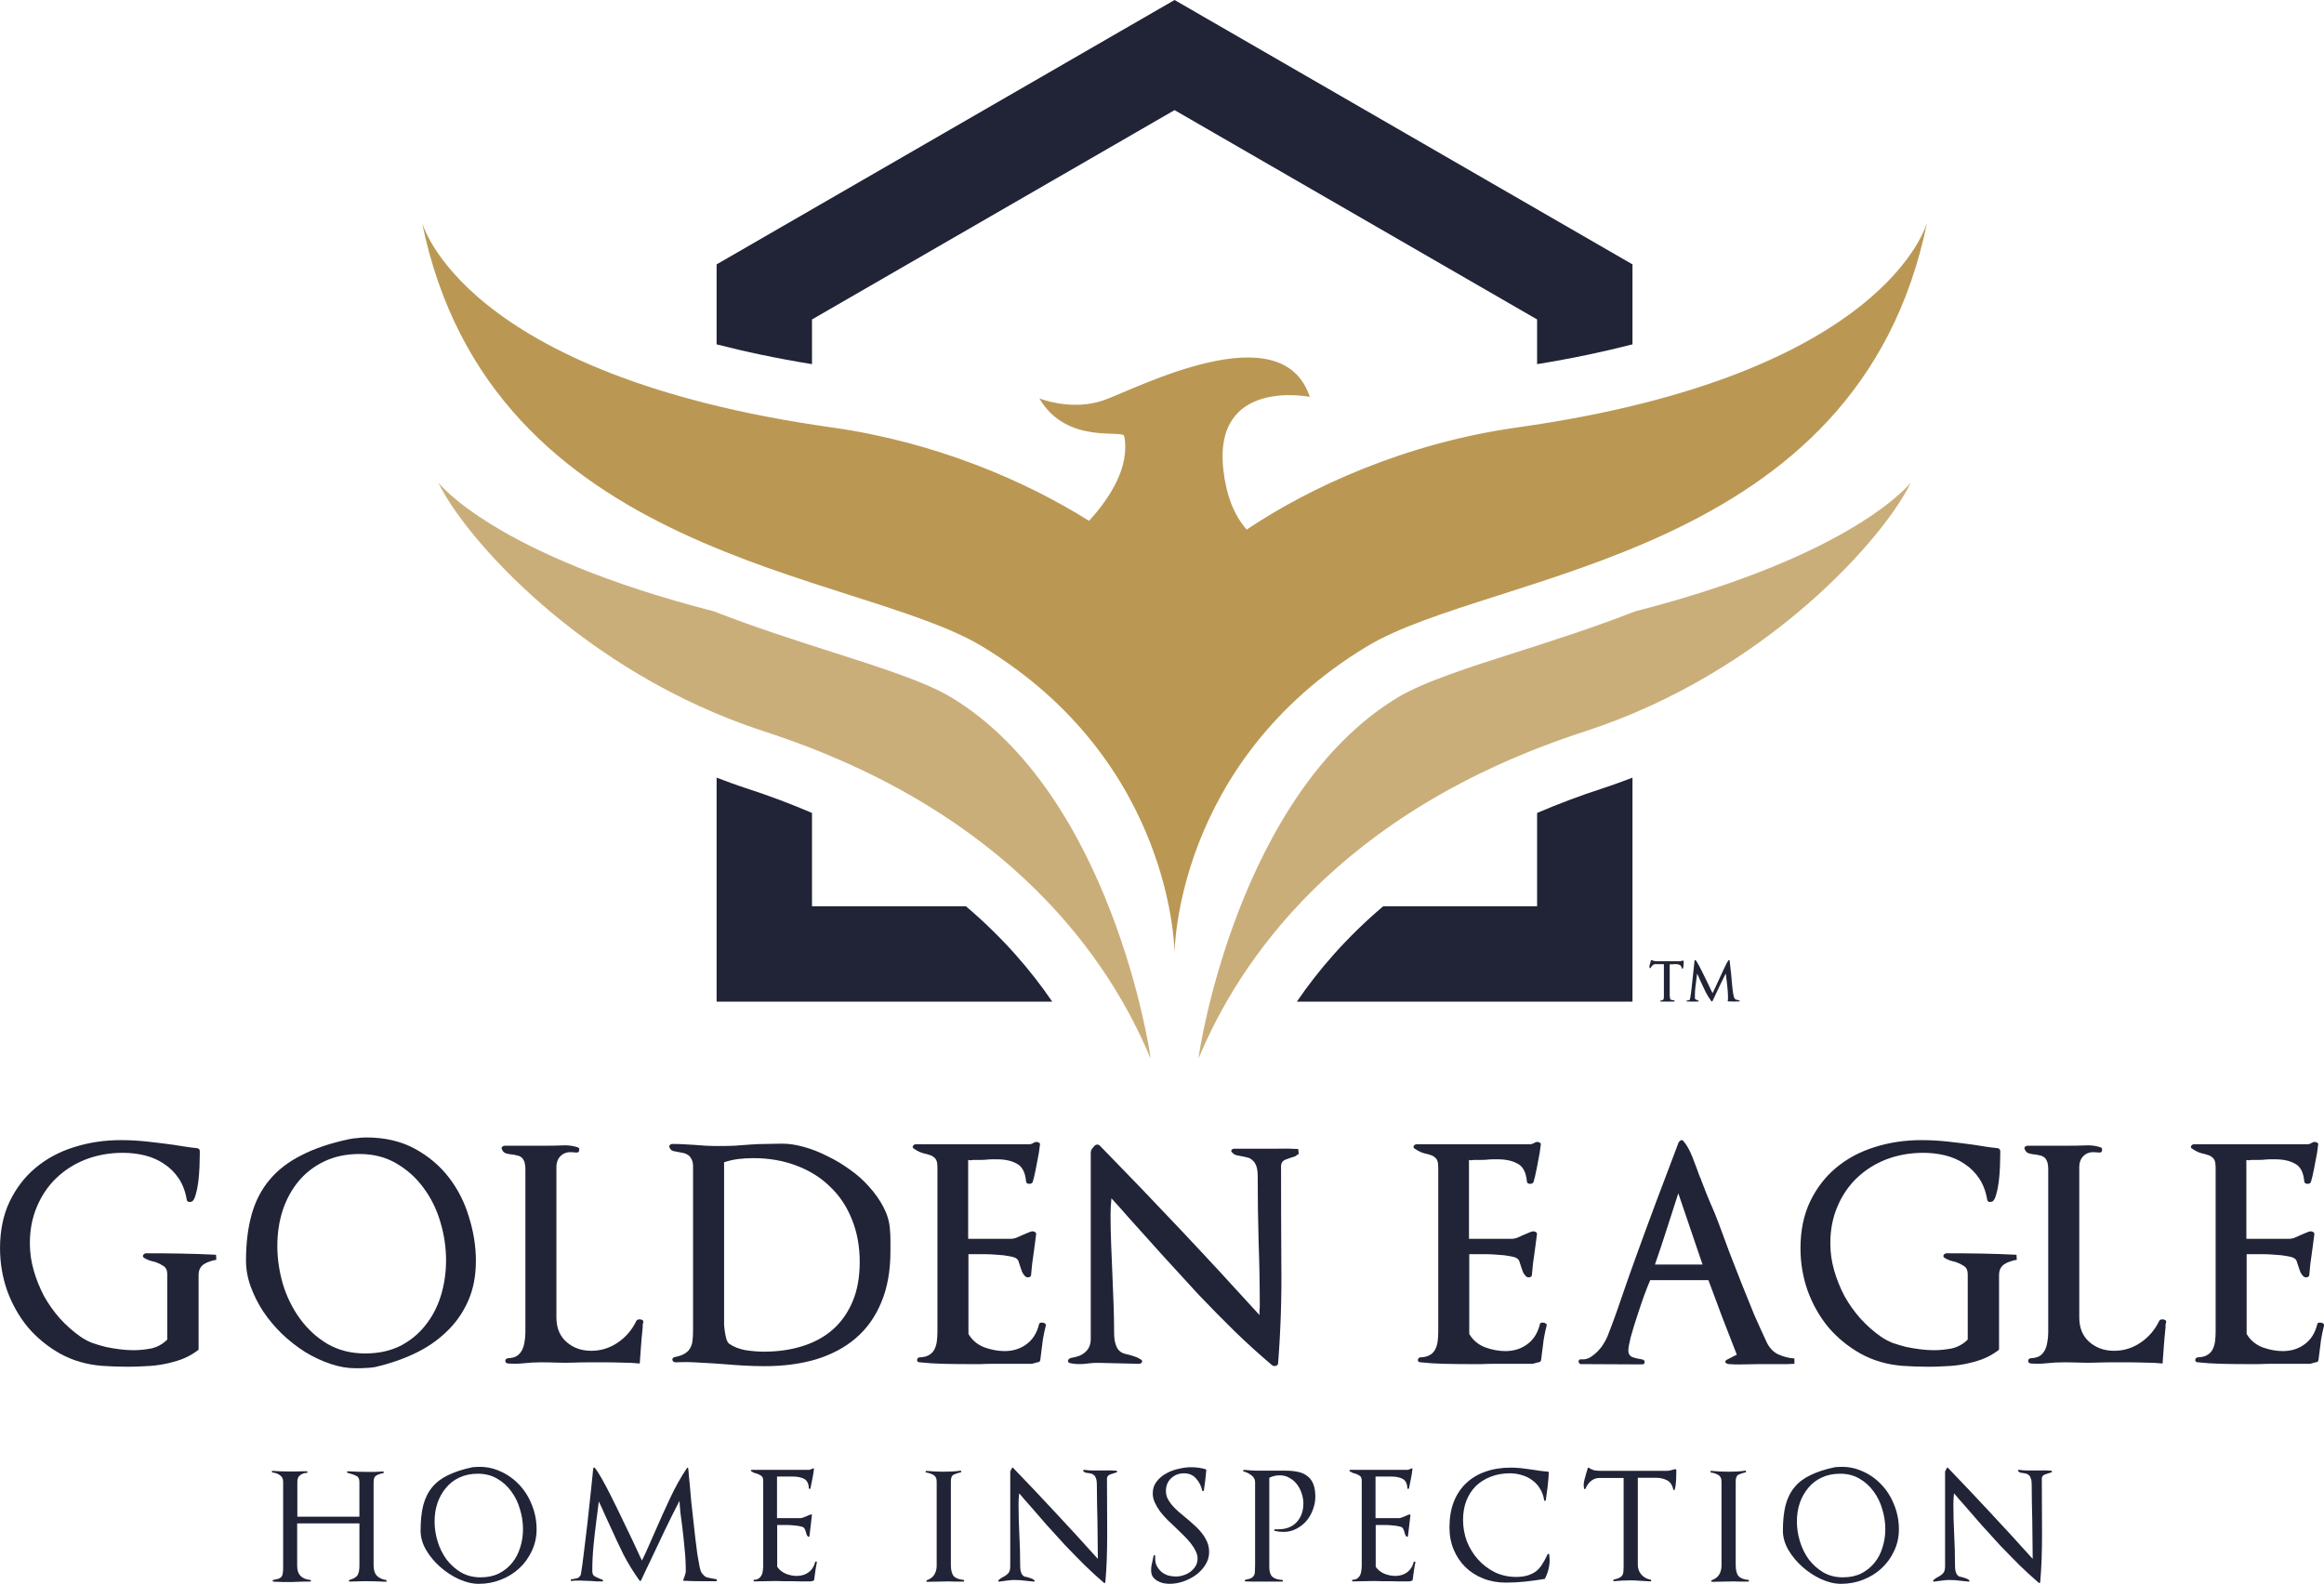 <?xml version="1.0" encoding="UTF-8" standalone="no"?>
<svg
   viewBox="0 0 1920 1308.554"
   height="1308.554"
   width="1920"
   xml:space="preserve"
   id="svg2"
   version="1.1"
   sodipodi:docname="golden-eagle-logo-2025-website.svg"
   inkscape:version="1.4.2 (f4327f4, 2025-05-13)"
   xmlns:inkscape="http://www.inkscape.org/namespaces/inkscape"
   xmlns:sodipodi="http://sodipodi.sourceforge.net/DTD/sodipodi-0.dtd"
   xmlns="http://www.w3.org/2000/svg"
   xmlns:svg="http://www.w3.org/2000/svg"
   xmlns:rdf="http://www.w3.org/1999/02/22-rdf-syntax-ns#"
   xmlns:cc="http://creativecommons.org/ns#"
   xmlns:dc="http://purl.org/dc/elements/1.1/"><sodipodi:namedview
     id="namedview1"
     pagecolor="#ffffff"
     bordercolor="#000000"
     borderopacity="0.25"
     inkscape:showpageshadow="2"
     inkscape:pageopacity="0.0"
     inkscape:pagecheckerboard="0"
     inkscape:deskcolor="#d1d1d1"
     inkscape:zoom="0.40840649"
     inkscape:cx="686.81573"
     inkscape:cy="606.01388"
     inkscape:window-width="1920"
     inkscape:window-height="991"
     inkscape:window-x="-9"
     inkscape:window-y="-9"
     inkscape:window-maximized="1"
     inkscape:current-layer="svg2" /><defs
     id="defs6"><clipPath
       id="clipPath22"
       clipPathUnits="userSpaceOnUse"><path
         id="path20"
         d="M 0,0 H 7010 V 7356 H 0 Z" /></clipPath><clipPath
       id="clipPath28"
       clipPathUnits="userSpaceOnUse"><path
         id="path26"
         d="M 7000,2696.19 H 0 v 4660 h 7000 z" /></clipPath></defs><g
     id="g1"><g
       id="g28"
       transform="matrix(3.301,0,0,3.301,-582.507,-447.518)"
       style="fill:#212337;fill-opacity:1"><path
         d="m 230.605,450.872 -0.074,-1.257 q -4.363,-0.222 -8.727,-0.296 -4.289,-0.074 -8.653,-0.074 -0.666,0 -0.887,0.518 -0.148,0.444 0.444,0.74 0.666,0.37 1.331,0.592 0.666,0.148 1.405,0.37 1.035,0.37 1.923,0.961 0.961,0.592 0.961,2.071 v 16.344 q -1.701,1.701 -3.994,2.219 -2.293,0.444 -4.511,0.444 -1.479,0 -3.328,-0.222 -1.775,-0.222 -3.55,-0.592 -1.775,-0.444 -3.476,-1.035 -1.627,-0.666 -2.884,-1.553 -2.736,-1.923 -5.103,-4.511 -2.293,-2.588 -3.994,-5.621 -1.627,-3.106 -2.588,-6.434 -0.961,-3.328 -0.961,-6.804 0,-5.029 1.775,-9.17 1.775,-4.215 4.881,-7.174 3.18,-3.032 7.395,-4.659 4.289,-1.627 9.244,-1.627 2.884,0 5.547,0.666 2.662,0.666 4.807,2.145 2.145,1.405 3.624,3.624 1.479,2.219 1.997,5.325 0.074,0.37 0.444,0.518 0.37,0.074 0.814,-0.074 0.592,-0.296 0.961,-1.701 0.444,-1.479 0.666,-3.254 0.222,-1.849 0.296,-3.698 0.074,-1.923 0.074,-3.106 v -0.961 q 0,-0.222 -0.222,-0.444 -0.222,-0.222 -0.592,-0.222 -1.479,-0.148 -2.884,-0.37 -1.331,-0.222 -2.81,-0.444 -3.18,-0.444 -6.582,-0.813 -3.328,-0.37 -6.656,-0.37 -6.212,0 -11.759,1.775 -5.473,1.701 -9.614,5.177 -4.067,3.402 -6.508,8.505 -2.367,5.029 -2.367,11.611 0,5.473 1.775,10.575 1.849,5.103 5.177,9.17 3.402,3.994 8.135,6.656 4.733,2.588 10.501,3.032 3.18,0.222 6.508,0.222 2.071,0 4.363,-0.148 2.293,-0.074 4.585,-0.518 2.293,-0.444 4.363,-1.183 2.145,-0.813 3.92,-2.145 0.37,-0.148 0.37,-0.518 v -18.415 q 0,-1.035 0.37,-1.701 0.37,-0.666 0.961,-1.035 0.666,-0.444 1.405,-0.666 0.813,-0.296 1.701,-0.444 z"
         id="text14"
         style="font-weight:600;font-size:73.954px;line-height:0;font-family:OptimusPrincepsSemiBold;-inkscape-font-specification:'OptimusPrincepsSemiBold, Semi-Bold';text-align:center;letter-spacing:2.77px;fill:#212337;fill-opacity:1;stroke-width:0.171"
         aria-label="G" /><path
         d="m 295.571,451.168 q 0,-5.399 -1.701,-10.871 -1.627,-5.547 -5.029,-9.984 -3.402,-4.437 -8.579,-7.248 -5.177,-2.81 -12.128,-2.81 -1.035,0 -2.219,0.148 -1.109,0.074 -2.145,0.296 -6.952,1.479 -11.833,3.994 -4.881,2.44 -7.987,6.138 -3.106,3.698 -4.511,8.727 -1.405,5.029 -1.405,11.537 0,3.254 1.183,6.508 1.183,3.254 3.18,6.286 1.997,2.958 4.659,5.547 2.736,2.588 5.768,4.511 3.032,1.849 6.286,2.958 3.254,1.109 6.286,1.109 0.444,0 1.109,0 0.74,0 1.405,-0.074 0.74,0 1.331,-0.074 0.666,-0.074 1.109,-0.148 5.177,-1.183 9.762,-3.328 4.585,-2.145 7.987,-5.399 3.476,-3.254 5.473,-7.691 1.997,-4.437 1.997,-10.132 z m -7.469,-0.148 q 0,4.659 -1.331,8.948 -1.331,4.215 -3.92,7.395 -2.514,3.18 -6.286,5.103 -3.772,1.849 -8.727,1.849 -5.251,0 -9.392,-2.367 -4.067,-2.44 -6.878,-6.286 -2.81,-3.846 -4.289,-8.653 -1.405,-4.807 -1.405,-9.614 0,-4.733 1.331,-8.874 1.405,-4.215 3.994,-7.321 2.662,-3.18 6.434,-4.955 3.846,-1.849 8.801,-1.849 5.251,0 9.244,2.367 4.067,2.367 6.804,6.138 2.81,3.772 4.215,8.579 1.405,4.733 1.405,9.54 z"
         id="text13"
         style="font-weight:600;font-size:73.954px;line-height:0;font-family:OptimusPrincepsSemiBold;-inkscape-font-specification:'OptimusPrincepsSemiBold, Semi-Bold';text-align:center;letter-spacing:2.77px;fill:#212337;fill-opacity:1;stroke-width:0.171"
         aria-label="O" /><path
         d="m 337.463,466.477 q 0.074,-0.296 -0.148,-0.444 -0.222,-0.222 -0.518,-0.222 -0.222,-0.074 -0.592,0 -0.296,0.074 -0.444,0.296 -1.627,3.402 -4.659,5.473 -3.032,2.071 -6.656,2.071 -3.698,0 -6.212,-2.219 -2.514,-2.219 -2.514,-6.138 v -37.569 q 0,-1.849 1.109,-2.884 1.109,-1.035 2.81,-0.887 l 1.035,0.074 q 0.666,0.074 0.74,-0.518 0.148,-0.666 -0.444,-0.813 -1.849,-0.592 -3.92,-0.444 -1.997,0.074 -3.994,0.074 H 302.926 q -0.518,0 -0.813,0.296 -0.222,0.296 0,0.666 0.296,0.74 1.035,0.961 0.74,0.222 1.701,0.296 0.518,0.074 1.035,0.222 0.592,0.074 1.035,0.444 0.444,0.296 0.74,1.035 0.296,0.74 0.296,1.997 v 40.823 q 0,1.257 -0.222,2.367 -0.148,1.109 -0.592,1.997 -0.444,0.887 -1.257,1.479 -0.813,0.518 -2.145,0.592 -0.74,0 -0.814,0.666 0,0.592 0.74,0.666 1.997,0.148 3.994,-0.074 1.997,-0.222 4.141,-0.222 2.071,0 4.067,0.074 1.997,0.074 4.067,0 1.997,-0.074 3.994,-0.074 1.997,0 3.92,0 2.145,0 4.289,0.074 2.219,0 4.437,0.222 0.148,-1.923 0.296,-4.067 0.148,-2.219 0.444,-4.955 0,-0.37 0,-0.666 0.074,-0.296 0.148,-0.666 z"
         id="text12"
         style="font-weight:600;font-size:73.954px;line-height:0;font-family:OptimusPrincepsSemiBold;-inkscape-font-specification:'OptimusPrincepsSemiBold, Semi-Bold';text-align:center;letter-spacing:2.77px;fill:#212337;fill-opacity:1;stroke-width:0.171"
         aria-label="L" /><path
         d="m 399.322,448.728 q 0,-1.257 0,-2.736 0,-1.553 -0.148,-2.958 -0.222,-2.736 -1.627,-5.399 -1.405,-2.662 -3.55,-5.029 -2.071,-2.367 -4.807,-4.289 -2.736,-1.997 -5.694,-3.402 -2.884,-1.479 -5.842,-2.293 -2.884,-0.813 -5.473,-0.813 -1.849,0 -3.92,0.074 -2.071,0 -3.994,0.148 -2.071,0.148 -3.994,0.296 -1.923,0.074 -3.92,0.074 -1.627,0 -3.18,-0.074 -1.479,-0.074 -3.106,-0.222 -1.257,-0.074 -2.588,-0.148 -1.331,-0.074 -2.662,-0.074 -0.444,0 -0.74,0.296 -0.222,0.296 0,0.666 0.222,0.592 0.887,0.813 0.666,0.148 1.553,0.296 0.518,0.074 1.109,0.222 0.592,0.148 1.109,0.518 0.518,0.37 0.814,1.035 0.37,0.666 0.37,1.775 v 40.897 q 0,1.627 -0.148,2.81 -0.148,1.109 -0.666,1.923 -0.444,0.74 -1.331,1.257 -0.887,0.518 -2.367,0.814 -0.74,0.148 -0.666,0.74 0.148,0.592 0.887,0.592 2.958,-0.148 5.916,0.074 3.032,0.148 5.99,0.37 2.514,0.222 5.103,0.37 2.588,0.148 5.177,0.148 7.1,0 12.868,-1.701 5.842,-1.775 9.984,-5.325 4.141,-3.55 6.36,-8.948 2.293,-5.399 2.293,-12.794 z m -7.691,2.736 q 0,5.621 -1.775,9.836 -1.775,4.215 -4.955,7.026 -3.106,2.736 -7.543,4.141 -4.437,1.405 -9.762,1.405 -1.997,0 -4.511,-0.37 -2.44,-0.444 -4.141,-1.627 -0.37,-0.296 -0.666,-1.109 -0.222,-0.814 -0.37,-1.701 -0.148,-0.961 -0.222,-1.923 0,-0.961 0,-1.553 v -39.122 q 1.775,-0.592 3.55,-0.813 1.849,-0.222 3.772,-0.222 5.842,0 10.723,1.849 4.955,1.849 8.431,5.251 3.55,3.328 5.473,8.135 1.997,4.807 1.997,10.797 z"
         id="text11"
         style="font-weight:600;font-size:73.954px;line-height:0;font-family:OptimusPrincepsSemiBold;-inkscape-font-specification:'OptimusPrincepsSemiBold, Semi-Bold';text-align:center;letter-spacing:2.77px;fill:#212337;fill-opacity:1;stroke-width:0.171"
         aria-label="D" /><path
         d="m 438.219,467.29 q 0.074,-0.296 -0.222,-0.444 -0.222,-0.222 -0.518,-0.222 -0.296,-0.074 -0.592,0 -0.296,0.074 -0.37,0.37 -0.813,3.328 -3.18,5.029 -2.293,1.701 -5.473,1.701 -2.44,0 -5.103,-0.961 -2.588,-1.035 -3.92,-3.328 v -19.968 h 1.257 q 1.035,0 2.662,0 1.627,0 3.254,0.148 1.701,0.074 3.106,0.37 1.405,0.222 1.849,0.666 0.37,0.296 0.518,0.961 0.222,0.666 0.444,1.331 0.148,0.444 0.37,1.035 0.296,0.592 0.74,1.035 0.444,0.37 0.961,0.222 0.518,-0.148 0.518,-0.592 0.222,-2.884 0.666,-5.621 0.148,-1.109 0.296,-2.219 0.148,-1.183 0.296,-2.293 0.074,-0.37 -0.296,-0.592 -0.37,-0.222 -0.813,-0.148 -0.37,0.074 -1.035,0.37 -0.592,0.222 -1.405,0.592 -0.74,0.37 -1.479,0.666 -0.74,0.222 -1.109,0.222 h -10.871 v -19.746 q 0.592,0.148 0.74,0.074 0.222,-0.074 0.813,-0.074 0.814,0 1.553,0 0.814,0 1.553,-0.074 0.666,-0.074 1.331,-0.074 0.666,0 1.257,0 3.032,0 4.955,1.109 1.997,1.035 2.293,4.437 0.074,0.592 0.814,0.592 0.74,0 0.887,-0.592 0.074,-0.37 0.148,-0.592 0.074,-0.222 0.148,-0.518 0.444,-1.923 0.814,-3.994 0.444,-2.071 0.666,-4.141 0.074,-0.37 -0.37,-0.518 -0.37,-0.222 -0.887,-0.074 -0.887,0.518 -1.331,0.518 h -28.398 q -0.592,0 -0.814,0.444 -0.222,0.444 0.37,0.74 0.74,0.518 1.479,0.814 0.74,0.296 1.553,0.444 0.518,0.148 0.961,0.296 0.518,0.148 0.887,0.518 0.444,0.296 0.666,0.887 0.222,0.592 0.222,1.553 v 41.192 q 0,1.257 -0.148,2.44 -0.148,1.109 -0.592,1.997 -0.444,0.887 -1.331,1.405 -0.814,0.518 -2.219,0.592 -0.74,0 -0.813,0.666 0,0.592 0.74,0.592 2.662,0.296 5.694,0.37 3.032,0.074 6.138,0.074 1.701,0 3.402,0 1.701,-0.074 3.402,-0.074 h 9.392 l 1.331,-0.37 q 0.592,0 0.74,-0.518 l 0.222,-1.775 q 0.222,-1.775 0.444,-3.476 0.296,-1.775 0.74,-3.476 z"
         id="text10"
         style="font-weight:600;font-size:73.954px;line-height:0;font-family:OptimusPrincepsSemiBold;-inkscape-font-specification:'OptimusPrincepsSemiBold, Semi-Bold';text-align:center;letter-spacing:2.77px;fill:#212337;fill-opacity:1;stroke-width:0.171"
         aria-label="E" /><path
         d="m 501.52,424.397 -0.148,-1.257 q -2.662,-0.148 -5.325,-0.074 -2.662,0 -5.251,0 h -5.325 q -0.592,0 -0.813,0.37 -0.148,0.37 0.296,0.666 0.37,0.444 0.961,0.592 0.666,0.148 1.479,0.296 0.666,0.148 1.331,0.296 0.666,0.148 1.183,0.666 0.592,0.444 0.961,1.405 0.37,0.961 0.37,2.662 0,8.135 0.222,16.196 0.296,8.061 0.296,16.196 0,0.592 -0.074,1.183 0,0.518 0,1.109 -19.524,-21.521 -40.009,-42.45 -0.592,-0.444 -1.183,0 -0.444,0.444 -0.74,0.887 -0.296,0.37 -0.296,0.961 v 46.591 q 0,1.849 -1.109,3.032 -1.035,1.109 -2.736,1.479 l -1.035,0.222 q -0.666,0.148 -0.814,0.666 -0.074,0.518 0.592,0.666 1.775,0.37 3.772,0.148 1.997,-0.296 3.92,-0.222 l 9.392,0.222 q 0.592,0 0.813,-0.37 0.222,-0.444 -0.296,-0.74 -0.814,-0.518 -1.627,-0.74 -0.74,-0.296 -1.479,-0.444 -0.666,-0.148 -1.331,-0.37 -0.666,-0.296 -1.183,-0.887 -0.444,-0.592 -0.74,-1.627 -0.296,-1.035 -0.296,-2.81 0,-3.698 -0.148,-7.321 -0.148,-3.698 -0.296,-7.469 -0.148,-3.624 -0.296,-7.248 -0.148,-3.624 -0.148,-7.321 0,-1.923 0.222,-4.067 1.331,1.479 2.219,2.44 0.887,0.961 2.145,2.44 4.215,4.659 8.579,9.54 4.363,4.807 8.801,9.614 4.511,4.733 9.096,9.244 4.659,4.511 9.392,8.505 0.444,0.296 0.887,0.148 0.518,-0.148 0.592,-0.592 0.961,-12.276 0.814,-24.627 -0.074,-12.35 -0.074,-24.701 0,-1.257 1.109,-1.701 1.183,-0.444 2.367,-0.813 0.222,-0.074 0.444,-0.296 0.296,-0.222 0.518,-0.296 z"
         id="text9"
         style="font-weight:600;font-size:73.954px;line-height:0;font-family:OptimusPrincepsSemiBold;-inkscape-font-specification:'OptimusPrincepsSemiBold, Semi-Bold';text-align:center;letter-spacing:2.77px;fill:#212337;fill-opacity:1;stroke-width:0.171"
         aria-label="N" /><path
         d="m 563.561,467.29 q 0.074,-0.296 -0.222,-0.444 -0.222,-0.222 -0.518,-0.222 -0.296,-0.074 -0.592,0 -0.296,0.074 -0.37,0.37 -0.813,3.328 -3.18,5.029 -2.293,1.701 -5.473,1.701 -2.44,0 -5.103,-0.961 -2.588,-1.035 -3.92,-3.328 v -19.968 h 1.257 q 1.035,0 2.662,0 1.627,0 3.254,0.148 1.701,0.074 3.106,0.37 1.405,0.222 1.849,0.666 0.37,0.296 0.518,0.961 0.222,0.666 0.444,1.331 0.148,0.444 0.37,1.035 0.296,0.592 0.74,1.035 0.444,0.37 0.961,0.222 0.518,-0.148 0.518,-0.592 0.222,-2.884 0.666,-5.621 0.148,-1.109 0.296,-2.219 0.148,-1.183 0.296,-2.293 0.074,-0.37 -0.296,-0.592 -0.37,-0.222 -0.813,-0.148 -0.37,0.074 -1.035,0.37 -0.592,0.222 -1.405,0.592 -0.74,0.37 -1.479,0.666 -0.74,0.222 -1.109,0.222 h -10.871 v -19.746 q 0.592,0.148 0.74,0.074 0.222,-0.074 0.813,-0.074 0.814,0 1.553,0 0.814,0 1.553,-0.074 0.666,-0.074 1.331,-0.074 0.666,0 1.257,0 3.032,0 4.955,1.109 1.997,1.035 2.293,4.437 0.074,0.592 0.813,0.592 0.74,0 0.887,-0.592 0.074,-0.37 0.148,-0.592 0.074,-0.222 0.148,-0.518 0.444,-1.923 0.814,-3.994 0.444,-2.071 0.666,-4.141 0.074,-0.37 -0.37,-0.518 -0.37,-0.222 -0.887,-0.074 -0.887,0.518 -1.331,0.518 h -28.398 q -0.592,0 -0.814,0.444 -0.222,0.444 0.37,0.74 0.74,0.518 1.479,0.814 0.74,0.296 1.553,0.444 0.518,0.148 0.961,0.296 0.518,0.148 0.887,0.518 0.444,0.296 0.666,0.887 0.222,0.592 0.222,1.553 v 41.192 q 0,1.257 -0.148,2.44 -0.148,1.109 -0.592,1.997 -0.444,0.887 -1.331,1.405 -0.814,0.518 -2.219,0.592 -0.74,0 -0.813,0.666 0,0.592 0.74,0.592 2.662,0.296 5.694,0.37 3.032,0.074 6.138,0.074 1.701,0 3.402,0 1.701,-0.074 3.402,-0.074 h 9.392 l 1.331,-0.37 q 0.592,0 0.74,-0.518 l 0.222,-1.775 q 0.222,-1.775 0.444,-3.476 0.296,-1.775 0.74,-3.476 z"
         id="text8"
         style="font-weight:600;font-size:73.954px;line-height:0;font-family:OptimusPrincepsSemiBold;-inkscape-font-specification:'OptimusPrincepsSemiBold, Semi-Bold';text-align:center;letter-spacing:2.77px;fill:#212337;fill-opacity:1;stroke-width:0.171"
         aria-label="E" /><path
         d="m 625.569,476.904 v -1.331 q -2.145,-0.148 -4.067,-1.035 -1.849,-0.887 -2.884,-3.032 -1.553,-3.328 -3.18,-7.026 -1.553,-3.772 -3.106,-7.691 -1.553,-3.92 -3.032,-7.765 -1.405,-3.846 -2.736,-7.395 -0.961,-2.588 -2.071,-5.029 -1.035,-2.44 -1.923,-4.807 -0.148,-0.296 -0.296,-0.74 -0.074,-0.444 -0.37,-0.887 -0.814,-2.293 -1.849,-4.955 -1.035,-2.662 -2.293,-4.067 -0.296,-0.37 -0.666,-0.148 -0.37,0.222 -0.518,0.518 -2.736,7.174 -5.399,14.273 -2.662,7.1 -5.251,14.273 -1.775,4.881 -3.55,10.058 -1.701,5.103 -3.624,9.984 -0.37,0.887 -1.035,1.923 -0.592,0.961 -1.479,1.849 -0.813,0.814 -1.775,1.405 -0.887,0.518 -1.849,0.518 -0.074,0 -0.444,0 -0.296,-0.074 -0.444,0.148 -0.296,0.296 -0.148,0.592 0.074,0.148 0.222,0.296 0.148,0.148 0.148,0.148 l 15.382,0.074 q 0.74,0 0.74,-0.518 0.074,-0.592 -0.666,-0.74 -1.109,-0.148 -2.293,-0.518 -1.109,-0.444 -1.109,-1.701 0,-0.961 0.592,-3.328 0.666,-2.44 1.553,-5.103 0.887,-2.736 1.775,-5.251 0.961,-2.588 1.553,-3.92 h 14.569 q 1.701,4.659 3.476,9.318 1.849,4.659 3.624,9.318 l -2.588,1.331 q -0.444,0.37 -0.222,0.666 0.222,0.296 0.813,0.37 1.553,0.148 3.846,0.074 2.293,-0.074 3.92,-0.074 2.219,0 4.363,0 2.145,0.074 4.289,-0.074 z m -23,-24.849 h -11.907 q 1.627,-4.659 2.958,-8.875 1.405,-4.289 2.884,-8.948 z"
         id="text7"
         style="font-weight:600;font-size:73.954px;line-height:0;font-family:OptimusPrincepsSemiBold;-inkscape-font-specification:'OptimusPrincepsSemiBold, Semi-Bold';text-align:center;letter-spacing:2.77px;fill:#212337;fill-opacity:1;stroke-width:0.171"
         aria-label="A" /><path
         d="m 681.216,450.872 -0.074,-1.257 q -4.363,-0.222 -8.727,-0.296 -4.289,-0.074 -8.653,-0.074 -0.666,0 -0.887,0.518 -0.148,0.444 0.444,0.74 0.666,0.37 1.331,0.592 0.666,0.148 1.405,0.37 1.035,0.37 1.923,0.961 0.961,0.592 0.961,2.071 v 16.344 q -1.701,1.701 -3.994,2.219 -2.293,0.444 -4.511,0.444 -1.479,0 -3.328,-0.222 -1.775,-0.222 -3.55,-0.592 -1.775,-0.444 -3.476,-1.035 -1.627,-0.666 -2.884,-1.553 -2.736,-1.923 -5.103,-4.511 -2.293,-2.588 -3.994,-5.621 -1.627,-3.106 -2.588,-6.434 -0.961,-3.328 -0.961,-6.804 0,-5.029 1.775,-9.17 1.775,-4.215 4.881,-7.174 3.18,-3.032 7.395,-4.659 4.289,-1.627 9.244,-1.627 2.884,0 5.547,0.666 2.662,0.666 4.807,2.145 2.145,1.405 3.624,3.624 1.479,2.219 1.997,5.325 0.074,0.37 0.444,0.518 0.37,0.074 0.814,-0.074 0.592,-0.296 0.961,-1.701 0.444,-1.479 0.666,-3.254 0.222,-1.849 0.296,-3.698 0.074,-1.923 0.074,-3.106 v -0.961 q 0,-0.222 -0.222,-0.444 -0.222,-0.222 -0.592,-0.222 -1.479,-0.148 -2.884,-0.37 -1.331,-0.222 -2.81,-0.444 -3.18,-0.444 -6.582,-0.813 -3.328,-0.37 -6.656,-0.37 -6.212,0 -11.759,1.775 -5.473,1.701 -9.614,5.177 -4.067,3.402 -6.508,8.505 -2.367,5.029 -2.367,11.611 0,5.473 1.775,10.575 1.849,5.103 5.177,9.17 3.402,3.994 8.135,6.656 4.733,2.588 10.501,3.032 3.18,0.222 6.508,0.222 2.071,0 4.363,-0.148 2.293,-0.074 4.585,-0.518 2.293,-0.444 4.363,-1.183 2.145,-0.813 3.92,-2.145 0.37,-0.148 0.37,-0.518 v -18.415 q 0,-1.035 0.37,-1.701 0.37,-0.666 0.961,-1.035 0.666,-0.444 1.405,-0.666 0.813,-0.296 1.701,-0.444 z"
         id="text6"
         style="font-weight:600;font-size:73.954px;line-height:0;font-family:OptimusPrincepsSemiBold;-inkscape-font-specification:'OptimusPrincepsSemiBold, Semi-Bold';text-align:center;letter-spacing:2.77px;fill:#212337;fill-opacity:1;stroke-width:0.171"
         aria-label="G" /><path
         d="m 718.597,466.477 q 0.074,-0.296 -0.148,-0.444 -0.222,-0.222 -0.518,-0.222 -0.222,-0.074 -0.592,0 -0.296,0.074 -0.444,0.296 -1.627,3.402 -4.659,5.473 -3.032,2.071 -6.656,2.071 -3.698,0 -6.212,-2.219 -2.514,-2.219 -2.514,-6.138 v -37.569 q 0,-1.849 1.109,-2.884 1.109,-1.035 2.81,-0.887 l 1.035,0.074 q 0.666,0.074 0.74,-0.518 0.148,-0.666 -0.444,-0.813 -1.849,-0.592 -3.92,-0.444 -1.997,0.074 -3.994,0.074 h -10.132 q -0.518,0 -0.813,0.296 -0.222,0.296 0,0.666 0.296,0.74 1.035,0.961 0.74,0.222 1.701,0.296 0.518,0.074 1.035,0.222 0.592,0.074 1.035,0.444 0.444,0.296 0.74,1.035 0.296,0.74 0.296,1.997 v 40.823 q 0,1.257 -0.222,2.367 -0.148,1.109 -0.592,1.997 -0.444,0.887 -1.257,1.479 -0.813,0.518 -2.145,0.592 -0.74,0 -0.814,0.666 0,0.592 0.74,0.666 1.997,0.148 3.994,-0.074 1.997,-0.222 4.141,-0.222 2.071,0 4.067,0.074 1.997,0.074 4.067,0 1.997,-0.074 3.994,-0.074 1.997,0 3.92,0 2.145,0 4.289,0.074 2.219,0 4.437,0.222 0.148,-1.923 0.296,-4.067 0.148,-2.219 0.444,-4.955 0,-0.37 0,-0.666 0.074,-0.296 0.148,-0.666 z"
         id="text5"
         style="font-weight:600;font-size:73.954px;line-height:0;font-family:OptimusPrincepsSemiBold;-inkscape-font-specification:'OptimusPrincepsSemiBold, Semi-Bold';text-align:center;letter-spacing:2.77px;fill:#212337;fill-opacity:1;stroke-width:0.171"
         aria-label="L" /><path
         d="m 758.122,467.29 q 0.074,-0.296 -0.222,-0.444 -0.222,-0.222 -0.518,-0.222 -0.296,-0.074 -0.592,0 -0.296,0.074 -0.37,0.37 -0.814,3.328 -3.18,5.029 -2.293,1.701 -5.473,1.701 -2.44,0 -5.103,-0.961 -2.588,-1.035 -3.92,-3.328 v -19.968 h 1.257 q 1.035,0 2.662,0 1.627,0 3.254,0.148 1.701,0.074 3.106,0.37 1.405,0.222 1.849,0.666 0.37,0.296 0.518,0.961 0.222,0.666 0.444,1.331 0.148,0.444 0.37,1.035 0.296,0.592 0.74,1.035 0.444,0.37 0.961,0.222 0.518,-0.148 0.518,-0.592 0.222,-2.884 0.666,-5.621 0.148,-1.109 0.296,-2.219 0.148,-1.183 0.296,-2.293 0.074,-0.37 -0.296,-0.592 -0.37,-0.222 -0.813,-0.148 -0.37,0.074 -1.035,0.37 -0.592,0.222 -1.405,0.592 -0.74,0.37 -1.479,0.666 -0.74,0.222 -1.109,0.222 h -10.871 v -19.746 q 0.592,0.148 0.74,0.074 0.222,-0.074 0.814,-0.074 0.814,0 1.553,0 0.814,0 1.553,-0.074 0.666,-0.074 1.331,-0.074 0.666,0 1.257,0 3.032,0 4.955,1.109 1.997,1.035 2.293,4.437 0.074,0.592 0.813,0.592 0.74,0 0.887,-0.592 0.074,-0.37 0.148,-0.592 0.074,-0.222 0.148,-0.518 0.444,-1.923 0.814,-3.994 0.444,-2.071 0.666,-4.141 0.074,-0.37 -0.37,-0.518 -0.37,-0.222 -0.887,-0.074 -0.887,0.518 -1.331,0.518 h -28.398 q -0.592,0 -0.813,0.444 -0.222,0.444 0.37,0.74 0.74,0.518 1.479,0.814 0.74,0.296 1.553,0.444 0.518,0.148 0.961,0.296 0.518,0.148 0.887,0.518 0.444,0.296 0.666,0.887 0.222,0.592 0.222,1.553 v 41.192 q 0,1.257 -0.148,2.44 -0.148,1.109 -0.592,1.997 -0.444,0.887 -1.331,1.405 -0.814,0.518 -2.219,0.592 -0.74,0 -0.813,0.666 0,0.592 0.74,0.592 2.662,0.296 5.694,0.37 3.032,0.074 6.138,0.074 1.701,0 3.402,0 1.701,-0.074 3.402,-0.074 h 9.392 l 1.331,-0.37 q 0.592,0 0.74,-0.518 l 0.222,-1.775 q 0.222,-1.775 0.444,-3.476 0.296,-1.775 0.74,-3.476 z"
         id="text4"
         style="font-weight:600;font-size:73.954px;line-height:0;font-family:OptimusPrincepsSemiBold;-inkscape-font-specification:'OptimusPrincepsSemiBold, Semi-Bold';text-align:center;letter-spacing:2.77px;fill:#212337;fill-opacity:1;stroke-width:0.171"
         aria-label="E" /></g><g
       id="g29"
       transform="matrix(3.477,0,0,3.477,-664.938,-564.458)"
       style="fill:#212337;fill-opacity:1"><path
         d="m 283.093,537.812 q -1.638,-0.289 -2.361,-1.108 -0.723,-0.819 -0.723,-2.457 v -19.756 q 0,-1.205 0.626,-1.542 0.626,-0.385 1.686,-0.578 0.145,-0.048 0.096,-0.193 0,-0.193 -0.145,-0.193 -0.964,0.048 -1.976,0.096 -0.964,0 -1.927,0 -2.168,0 -4.481,-0.145 -0.145,0 -0.193,0.193 0,0.145 0.145,0.193 0.193,0.048 0.337,0.096 0.193,0.048 0.385,0.096 0.867,0.241 1.446,0.578 0.626,0.289 0.626,1.446 v 8.191 h -14.745 v -8.384 q 0,-0.964 0.675,-1.494 0.723,-0.53 1.59,-0.53 0.145,0 0.145,-0.193 0,-0.193 -0.145,-0.193 h -1.012 q -0.819,0 -1.638,0.048 -0.819,0 -1.638,0 -1.976,0 -3.999,-0.145 v 0.385 q 0.964,0.048 1.783,0.578 0.867,0.53 0.867,1.59 v 20.527 q 0,0.771 -0.096,1.253 -0.048,0.482 -0.289,0.819 -0.241,0.289 -0.723,0.482 -0.482,0.145 -1.253,0.289 -0.145,0.048 -0.145,0.241 0.048,0.145 0.193,0.145 0.193,0 0.434,0.048 0.289,0 0.482,0 0.626,0.048 1.253,0.048 0.626,0 1.205,0 0.53,0 1.205,0 0.723,-0.048 1.253,-0.048 0.771,-0.048 1.446,-0.048 0.723,0 1.494,0 0.145,0 0.145,-0.193 0,-0.193 -0.145,-0.193 -3.132,-0.289 -3.132,-3.325 v -10.119 h 14.793 v 10.023 q 0,1.542 -0.434,2.265 -0.434,0.723 -1.927,1.156 -0.145,0.048 -0.145,0.241 0.048,0.145 0.193,0.145 0.964,-0.048 1.831,-0.048 0.916,-0.048 1.831,-0.048 2.506,0 5.059,0.145 z"
         id="text28"
         style="font-size:48.185px;line-height:0;font-family:OptimusPrinceps;-inkscape-font-specification:'OptimusPrinceps, Normal';text-align:center;letter-spacing:5.962px;fill:#212337;fill-opacity:1;stroke-width:0.111"
         aria-label="h" /><path
         d="m 318.737,525.718 q 0,-3.084 -1.156,-5.879 -1.108,-2.795 -3.084,-4.819 -1.976,-2.072 -4.626,-3.18 -2.65,-1.156 -5.734,-0.916 l -0.626,0.048 q -3.421,0.723 -5.782,1.879 -2.361,1.108 -3.807,2.891 -1.446,1.735 -2.12,4.288 -0.626,2.506 -0.626,6.023 0,2.313 1.301,4.578 1.349,2.265 3.373,4.048 2.024,1.783 4.433,2.891 2.457,1.108 4.722,1.108 2.747,0 5.204,-0.964 2.506,-0.964 4.385,-2.698 1.879,-1.735 2.987,-4.096 1.156,-2.409 1.156,-5.204 z m -3.228,-0.048 q 0,2.313 -0.675,4.385 -0.626,2.072 -1.927,3.662 -1.253,1.542 -3.132,2.506 -1.879,0.916 -4.337,0.916 -2.602,0 -4.626,-1.156 -2.024,-1.205 -3.469,-3.084 -1.397,-1.927 -2.12,-4.288 -0.723,-2.361 -0.723,-4.77 0,-2.313 0.675,-4.337 0.723,-2.072 2.024,-3.614 1.301,-1.59 3.18,-2.457 1.927,-0.916 4.385,-0.916 2.602,0 4.578,1.156 2.024,1.156 3.373,3.036 1.397,1.879 2.072,4.24 0.723,2.361 0.723,4.722 z"
         id="text27"
         style="font-size:48.185px;line-height:0;font-family:OptimusPrinceps;-inkscape-font-specification:'OptimusPrinceps, Normal';text-align:center;letter-spacing:5.962px;fill:#212337;fill-opacity:1;stroke-width:0.111"
         aria-label="o" /><path
         d="m 361.56,537.668 q -0.385,-0.193 -0.771,-0.193 -0.337,-0.048 -0.675,-0.145 -0.675,-0.096 -1.156,-0.289 -0.482,-0.241 -1.012,-1.012 -0.241,-0.289 -0.482,-1.446 -0.241,-1.205 -0.53,-2.939 -0.241,-1.735 -0.482,-3.807 -0.241,-2.12 -0.482,-4.337 -0.241,-2.217 -0.482,-4.337 -0.193,-2.12 -0.337,-3.903 -0.145,-1.349 -0.241,-2.361 -0.048,-1.06 -0.145,-1.638 0,-0.145 -0.096,-0.145 -0.096,-0.048 -0.193,0.048 -2.12,3.132 -3.999,7.131 -1.879,3.999 -3.566,7.902 -0.771,1.783 -1.59,3.614 -0.771,1.783 -1.542,3.325 -0.434,-0.819 -0.964,-2.024 -0.53,-1.205 -1.349,-2.891 -1.108,-2.361 -2.457,-5.108 -1.301,-2.747 -2.554,-5.204 -1.205,-2.457 -2.265,-4.288 -1.06,-1.879 -1.638,-2.506 -0.096,-0.096 -0.241,-0.048 -0.096,0 -0.096,0.145 -0.096,0.53 -0.193,1.783 -0.096,1.205 -0.289,2.795 -0.193,1.831 -0.434,4.048 -0.241,2.168 -0.482,4.433 -0.241,2.265 -0.53,4.433 -0.241,2.168 -0.482,3.903 -0.193,1.686 -0.385,2.795 -0.145,1.108 -0.241,1.253 -0.337,0.53 -0.723,0.675 -0.385,0.096 -0.916,0.193 -0.193,0 -0.578,0.096 -0.145,0.048 -0.096,0.241 0.048,0.193 0.193,0.145 0.53,-0.096 0.964,-0.096 0.482,0 0.964,0 0.675,0 1.349,0.048 0.675,0 1.349,0.048 0.675,0.048 1.301,0.096 0.675,0 1.349,0 0.145,0 0.193,-0.145 0.048,-0.145 -0.096,-0.241 -0.096,-0.048 -0.434,-0.145 -0.337,-0.145 -0.53,-0.241 -0.626,-0.241 -1.06,-0.53 -0.434,-0.337 -0.434,-1.205 0,-3.036 0.289,-5.975 0.289,-2.939 0.675,-5.927 0.145,-1.108 0.289,-2.217 0.145,-1.156 0.289,-2.361 0.819,1.638 1.397,3.036 0.626,1.349 1.397,3.036 1.446,3.228 3.036,6.457 1.638,3.18 3.855,6.264 0.096,0.096 0.193,0.096 0.096,0 0.145,-0.096 0.578,-1.205 1.108,-2.361 0.578,-1.205 1.156,-2.409 1.686,-3.614 3.373,-7.131 1.686,-3.518 3.518,-7.035 0.096,1.686 0.241,2.987 0.193,1.253 0.385,2.891 0.337,2.698 0.578,5.397 0.289,2.65 0.289,5.397 0,0.385 -0.145,0.819 -0.145,0.434 -0.289,0.867 -0.048,0.096 -0.096,0.193 0,0.096 -0.048,0.193 -0.096,0.241 0.193,0.241 1.879,0.096 3.807,0.096 1.976,0 3.903,0 z"
         id="text26"
         style="font-size:48.185px;line-height:0;font-family:OptimusPrinceps;-inkscape-font-specification:'OptimusPrinceps, Normal';text-align:center;letter-spacing:5.962px;fill:#212337;fill-opacity:1;stroke-width:0.111"
         aria-label="m" /><path
         d="m 385.351,533.476 -0.385,-0.096 q -0.385,1.638 -1.59,2.554 -1.156,0.867 -2.843,0.867 -1.253,0 -2.602,-0.53 -1.301,-0.578 -2.024,-1.638 v -9.926 h 1.446 q 0.385,0 1.108,0 0.723,0 1.446,0.096 0.771,0.048 1.397,0.193 0.675,0.096 0.916,0.337 0.241,0.241 0.337,0.53 0.096,0.289 0.193,0.578 0.096,0.289 0.145,0.53 0.096,0.241 0.337,0.482 0.096,0.096 0.193,0.048 0.145,-0.048 0.145,-0.193 0.096,-0.578 0.145,-1.205 0.048,-0.626 0.145,-1.205 0.096,-0.578 0.145,-1.253 0.096,-0.675 0.145,-1.253 0,-0.289 -0.241,-0.193 -0.53,0.145 -1.06,0.434 -0.385,0.145 -0.771,0.289 -0.385,0.145 -0.626,0.145 h -5.589 v -9.878 h 3.807 q 1.542,0 2.602,0.53 1.06,0.53 1.156,2.217 0,0.145 0.145,0.193 0.193,0 0.241,-0.145 0.241,-1.108 0.434,-2.168 0.241,-1.108 0.385,-2.361 0,-0.289 -0.241,-0.193 -0.193,0.096 -0.434,0.193 -0.193,0.048 -0.385,0.145 h -13.733 q -0.145,0 -0.193,0.145 0,0.096 0.096,0.193 0.385,0.241 0.723,0.385 0.385,0.096 0.675,0.193 0.53,0.193 0.964,0.482 0.482,0.289 0.482,1.253 v 20.045 q 0,0.626 -0.096,1.253 -0.048,0.578 -0.289,1.06 -0.241,0.482 -0.723,0.819 -0.434,0.289 -1.156,0.289 v 0.385 q 1.301,-0.048 2.602,-0.048 1.349,-0.048 2.65,-0.048 0.964,0 1.879,0.048 0.916,0 1.879,0 1.108,0 2.217,0.048 1.156,0 2.265,0 0.241,0 0.626,-0.145 l 0.048,-0.048 q 0.193,0 0.193,-0.145 0.145,-1.108 0.289,-2.12 0.145,-1.06 0.385,-2.168 z"
         id="text25"
         style="font-size:48.185px;line-height:0;font-family:OptimusPrinceps;-inkscape-font-specification:'OptimusPrinceps, Normal';text-align:center;letter-spacing:5.962px;fill:#212337;fill-opacity:1;stroke-width:0.111"
         aria-label="e" /><path
         d="m 420.307,538.15 v -0.385 q -1.735,-0.145 -2.457,-0.916 -0.675,-0.819 -0.675,-2.65 v -19.852 q 0,-1.253 0.626,-1.59 0.675,-0.337 1.735,-0.578 0.145,-0.048 0.096,-0.241 -0.048,-0.193 -0.193,-0.145 -0.964,0.145 -1.976,0.193 -1.012,0.048 -2.024,0.048 -1.06,0 -2.072,-0.048 -1.012,-0.048 -2.024,-0.145 -0.145,0 -0.193,0.193 0,0.145 0.145,0.193 1.012,0.145 1.735,0.578 0.771,0.434 0.771,1.542 v 19.997 q 0,1.253 -0.578,2.168 -0.53,0.867 -1.735,1.301 -0.145,0.048 -0.145,0.241 0.048,0.145 0.193,0.145 1.301,-0.048 2.554,-0.048 1.253,-0.048 2.554,-0.048 0.916,0 1.783,0.048 0.916,0 1.879,0 z"
         id="text24"
         style="font-size:48.185px;line-height:0;font-family:OptimusPrinceps;-inkscape-font-specification:'OptimusPrinceps, Normal';text-align:center;letter-spacing:5.962px;fill:#212337;fill-opacity:1;stroke-width:0.111"
         aria-label="i" /><path
         d="m 456.673,512.178 -0.096,-0.385 q -0.241,0 -0.53,0 -0.289,-0.048 -0.53,-0.048 -0.675,-0.048 -1.349,0 -0.626,0 -1.253,0 -1.012,0 -2.024,0 -0.964,0 -2.072,-0.145 -0.096,-0.048 -0.193,0.096 -0.048,0.145 0.048,0.241 0.241,0.241 0.53,0.337 0.337,0.048 0.723,0.096 0.337,0.048 0.675,0.145 0.337,0.096 0.626,0.385 0.289,0.241 0.434,0.771 0.193,0.482 0.193,1.301 0,2.072 0.048,4.433 0.048,2.313 0.096,4.385 0.048,2.265 0.048,4.433 0.048,2.168 0.048,4.385 v 0.145 q -5.059,-5.638 -9.974,-10.89 -4.915,-5.3 -10.167,-10.745 -0.048,-0.096 -0.145,-0.048 -0.096,0.048 -0.145,0.145 l -0.385,0.771 v 22.551 q 0,1.108 -0.482,1.638 -0.434,0.482 -1.012,0.771 -0.289,0.145 -0.626,0.337 -0.289,0.193 -0.675,0.53 -0.096,0.096 -0.048,0.241 0.096,0.145 0.241,0.096 0.916,-0.145 1.831,-0.241 0.916,-0.145 1.783,-0.145 0.675,0 1.349,0.048 0.723,0.048 1.397,0.145 0.482,0.048 0.916,0.096 0.482,0.048 0.964,0.096 0.145,0 0.145,-0.096 0.048,-0.145 -0.048,-0.241 -0.53,-0.385 -0.916,-0.482 -0.385,-0.145 -0.771,-0.241 -0.337,-0.048 -0.675,-0.145 -0.289,-0.145 -0.53,-0.434 -0.193,-0.289 -0.337,-0.771 -0.145,-0.53 -0.145,-1.349 0,-1.879 -0.048,-3.71 -0.048,-1.831 -0.145,-3.662 -0.096,-1.831 -0.145,-3.662 -0.048,-1.831 -0.048,-3.662 0,-1.205 0.145,-2.506 0.675,0.723 1.205,1.397 0.53,0.626 1.205,1.349 1.976,2.313 4.144,4.77 2.168,2.409 4.385,4.819 2.265,2.361 4.578,4.674 2.313,2.265 4.626,4.24 0.096,0.096 0.193,0.048 0.145,-0.096 0.145,-0.193 0.241,-2.747 0.337,-5.445 0.096,-2.747 0.096,-5.541 v -1.976 l -0.048,-11.613 q 0,-0.723 0.723,-1.012 0.771,-0.289 1.446,-0.482 0.096,-0.048 0.096,0 0.048,0 0.145,-0.048 z"
         id="text23"
         style="font-size:48.185px;line-height:0;font-family:OptimusPrinceps;-inkscape-font-specification:'OptimusPrinceps, Normal';text-align:center;letter-spacing:5.962px;fill:#212337;fill-opacity:1;stroke-width:0.111"
         aria-label="n" /><path
         d="m 478.536,531.115 q 0,-1.301 -0.482,-2.409 -0.482,-1.108 -1.253,-2.072 -0.771,-1.012 -1.783,-1.879 -0.964,-0.916 -1.976,-1.735 -0.916,-0.771 -1.783,-1.494 -0.867,-0.771 -1.542,-1.542 -0.626,-0.771 -1.06,-1.59 -0.385,-0.819 -0.385,-1.783 0,-1.831 1.205,-2.987 1.253,-1.205 3.084,-1.205 1.783,0 2.843,1.205 1.108,1.205 1.494,2.891 0.048,0.145 0.193,0.145 0.145,0 0.193,-0.145 0.385,-2.506 0.578,-4.867 0,-0.096 -0.145,-0.193 -1.59,-0.482 -3.518,-0.482 -1.349,0 -2.939,0.385 -1.59,0.337 -2.939,1.108 -1.349,0.723 -2.265,1.927 -0.916,1.156 -0.916,2.795 0,1.108 0.482,2.168 0.482,1.06 1.253,2.12 0.771,1.012 1.783,2.024 1.012,0.964 2.024,1.927 0.964,0.916 1.879,1.831 0.916,0.916 1.638,1.831 0.723,0.916 1.156,1.831 0.434,0.867 0.434,1.783 0,0.964 -0.482,1.783 -0.482,0.771 -1.253,1.349 -0.723,0.53 -1.638,0.819 -0.916,0.289 -1.783,0.289 -0.916,0 -1.831,-0.241 -0.867,-0.289 -1.542,-0.819 -0.675,-0.578 -1.108,-1.349 -0.434,-0.771 -0.434,-1.783 v -0.723 q 0,-0.145 -0.193,-0.145 -0.193,0 -0.193,0.145 l -0.241,1.156 q -0.096,0.53 -0.241,1.108 -0.096,0.578 -0.096,1.156 0,0.916 0.385,1.542 0.434,0.578 1.06,0.964 0.675,0.385 1.446,0.578 0.819,0.145 1.542,0.145 1.494,0 3.132,-0.53 1.686,-0.578 3.036,-1.542 1.397,-1.012 2.265,-2.409 0.916,-1.397 0.916,-3.084 z"
         id="text22"
         style="font-size:48.185px;line-height:0;font-family:OptimusPrinceps;-inkscape-font-specification:'OptimusPrinceps, Normal';text-align:center;letter-spacing:5.962px;fill:#212337;fill-opacity:1;stroke-width:0.111"
         aria-label="s" /><path
         d="m 503.772,518.008 q 0,-1.831 -0.482,-3.036 -0.482,-1.205 -1.397,-1.879 -0.916,-0.723 -2.217,-1.012 -1.301,-0.289 -2.939,-0.289 h -4.24 q -1.397,0 -2.795,0 -1.397,-0.048 -2.891,-0.193 -0.145,0 -0.193,0.193 0,0.145 0.145,0.193 0.964,0.241 1.831,0.916 0.867,0.626 0.867,1.638 v 19.756 q 0,0.819 -0.048,1.446 0,0.578 -0.241,0.964 -0.193,0.385 -0.675,0.626 -0.482,0.241 -1.349,0.385 -0.145,0.048 -0.145,0.241 0.048,0.145 0.193,0.145 0.819,0.048 1.59,0.048 0.819,0 1.638,0 h 5.493 q 0.145,0 0.145,-0.193 0,-0.193 -0.145,-0.193 -1.638,-0.096 -2.361,-0.771 -0.723,-0.675 -0.723,-2.265 v -21.25 q 1.156,-0.578 2.506,-0.578 1.301,0 2.313,0.626 1.06,0.578 1.783,1.542 0.723,0.964 1.108,2.168 0.385,1.156 0.385,2.361 0,2.698 -1.59,4.433 -1.59,1.686 -4.337,1.686 h -0.819 q -0.145,0 -0.193,0.193 0,0.145 0.145,0.193 1.108,0.241 2.072,0.241 1.638,0 3.036,-0.723 1.397,-0.723 2.409,-1.879 1.012,-1.205 1.542,-2.698 0.578,-1.494 0.578,-3.036 z"
         id="text21"
         style="font-size:48.185px;line-height:0;font-family:OptimusPrinceps;-inkscape-font-specification:'OptimusPrinceps, Normal';text-align:center;letter-spacing:5.962px;fill:#212337;fill-opacity:1;stroke-width:0.111"
         aria-label="p" /><path
         d="m 527.563,533.476 -0.385,-0.096 q -0.385,1.638 -1.59,2.554 -1.156,0.867 -2.843,0.867 -1.253,0 -2.602,-0.53 -1.301,-0.578 -2.024,-1.638 v -9.926 h 1.446 q 0.385,0 1.108,0 0.723,0 1.446,0.096 0.771,0.048 1.397,0.193 0.675,0.096 0.916,0.337 0.241,0.241 0.337,0.53 0.096,0.289 0.193,0.578 0.096,0.289 0.145,0.53 0.096,0.241 0.337,0.482 0.096,0.096 0.193,0.048 0.145,-0.048 0.145,-0.193 0.096,-0.578 0.145,-1.205 0.048,-0.626 0.145,-1.205 0.096,-0.578 0.145,-1.253 0.096,-0.675 0.145,-1.253 0,-0.289 -0.241,-0.193 -0.53,0.145 -1.06,0.434 -0.385,0.145 -0.771,0.289 -0.385,0.145 -0.626,0.145 h -5.589 v -9.878 h 3.807 q 1.542,0 2.602,0.53 1.06,0.53 1.156,2.217 0,0.145 0.145,0.193 0.193,0 0.241,-0.145 0.241,-1.108 0.434,-2.168 0.241,-1.108 0.385,-2.361 0,-0.289 -0.241,-0.193 -0.193,0.096 -0.434,0.193 -0.193,0.048 -0.385,0.145 h -13.733 q -0.145,0 -0.193,0.145 0,0.096 0.096,0.193 0.385,0.241 0.723,0.385 0.385,0.096 0.675,0.193 0.53,0.193 0.964,0.482 0.482,0.289 0.482,1.253 v 20.045 q 0,0.626 -0.096,1.253 -0.048,0.578 -0.289,1.06 -0.241,0.482 -0.723,0.819 -0.434,0.289 -1.156,0.289 v 0.385 q 1.301,-0.048 2.602,-0.048 1.349,-0.048 2.65,-0.048 0.964,0 1.879,0.048 0.916,0 1.879,0 1.108,0 2.217,0.048 1.156,0 2.265,0 0.241,0 0.626,-0.145 l 0.048,-0.048 q 0.193,0 0.193,-0.145 0.145,-1.108 0.289,-2.12 0.145,-1.06 0.385,-2.168 z"
         id="text20"
         style="font-size:48.185px;line-height:0;font-family:OptimusPrinceps;-inkscape-font-specification:'OptimusPrinceps, Normal';text-align:center;letter-spacing:5.962px;fill:#212337;fill-opacity:1;stroke-width:0.111"
         aria-label="e" /><path
         d="m 559.448,532.946 q 0,-0.337 -0.048,-0.626 0,-0.289 -0.048,-0.578 -0.048,-0.145 -0.193,-0.193 -0.096,-0.048 -0.193,0.096 -0.626,1.397 -1.301,2.409 -0.626,1.012 -1.494,1.686 -0.867,0.626 -2.024,0.964 -1.108,0.337 -2.65,0.337 -2.747,0 -5.059,-1.108 -2.313,-1.156 -3.999,-3.036 -1.686,-1.879 -2.65,-4.288 -0.916,-2.457 -0.916,-5.108 0,-2.506 0.771,-4.529 0.819,-2.072 2.265,-3.518 1.494,-1.446 3.518,-2.217 2.072,-0.819 4.578,-0.819 1.494,0 2.843,0.434 1.397,0.385 2.457,1.205 1.108,0.771 1.831,1.976 0.771,1.205 1.012,2.795 0.048,0.145 0.193,0.145 0.145,0 0.193,-0.145 0.241,-1.59 0.434,-3.228 0.193,-1.686 0.289,-3.373 0,-0.193 -0.193,-0.193 -0.916,-0.096 -1.831,-0.193 -0.916,-0.145 -1.879,-0.289 -1.253,-0.193 -2.554,-0.337 -1.253,-0.145 -2.602,-0.145 -3.325,0 -6.023,0.964 -2.65,0.916 -4.578,2.747 -1.879,1.783 -2.939,4.433 -1.012,2.65 -1.012,6.071 0,2.891 1.012,5.3 1.012,2.409 2.795,4.144 1.783,1.735 4.24,2.698 2.457,0.964 5.349,0.964 2.313,0 4.578,-0.241 2.265,-0.241 4.578,-0.626 0.145,0 0.145,-0.096 0.53,-1.012 0.819,-2.168 0.289,-1.156 0.289,-2.313 z"
         id="text19"
         style="font-size:48.185px;line-height:0;font-family:OptimusPrinceps;-inkscape-font-specification:'OptimusPrinceps, Normal';text-align:center;letter-spacing:5.962px;fill:#212337;fill-opacity:1;stroke-width:0.111"
         aria-label="c" /><path
         d="m 589.551,511.6 -0.241,-0.193 q -0.193,0.048 -0.337,0.096 -0.145,0.048 -0.337,0.096 -0.819,0.241 -1.349,0.241 h -15.419 q -0.867,0 -1.638,-0.096 -0.723,-0.145 -1.446,-0.626 -0.193,-0.145 -0.289,0.096 -0.096,0.337 -0.193,0.675 -0.096,0.289 -0.193,0.626 -0.193,0.675 -0.385,1.397 -0.193,0.675 -0.193,1.446 l 0.096,0.626 q 0,0.145 0.145,0.193 0.145,0.048 0.193,-0.096 0.385,-1.012 1.253,-1.783 0.867,-0.771 2.024,-0.771 h 5.782 v 20.912 q 0,0.819 -0.048,1.397 -0.048,0.53 -0.289,0.867 -0.241,0.337 -0.723,0.578 -0.434,0.193 -1.253,0.385 -0.145,0.048 -0.145,0.241 0.048,0.193 0.193,0.145 0.964,-0.096 1.879,-0.145 0.916,-0.048 1.879,-0.048 1.253,0 2.457,0.096 1.205,0.048 2.457,0.145 0.145,0 0.145,-0.145 0.048,-0.193 -0.096,-0.241 -1.349,-0.241 -2.217,-1.205 -0.867,-0.964 -0.867,-2.361 v -20.671 h 4.24 q 1.542,0 2.65,0.578 1.156,0.53 1.542,2.217 0.048,0.145 0.145,0.145 0.145,0 0.193,-0.145 0.289,-1.06 0.337,-2.313 0.048,-1.253 0.048,-2.361 z"
         id="text18"
         style="font-size:48.185px;line-height:0;font-family:OptimusPrinceps;-inkscape-font-specification:'OptimusPrinceps, Normal';text-align:center;letter-spacing:5.962px;fill:#212337;fill-opacity:1;stroke-width:0.111"
         aria-label="t" /><path
         d="m 606.788,538.15 v -0.385 q -1.735,-0.145 -2.457,-0.916 -0.675,-0.819 -0.675,-2.65 v -19.852 q 0,-1.253 0.626,-1.59 0.675,-0.337 1.735,-0.578 0.145,-0.048 0.096,-0.241 -0.048,-0.193 -0.193,-0.145 -0.964,0.145 -1.976,0.193 -1.012,0.048 -2.024,0.048 -1.06,0 -2.072,-0.048 -1.012,-0.048 -2.024,-0.145 -0.145,0 -0.193,0.193 0,0.145 0.145,0.193 1.012,0.145 1.735,0.578 0.771,0.434 0.771,1.542 v 19.997 q 0,1.253 -0.578,2.168 -0.53,0.867 -1.735,1.301 -0.145,0.048 -0.145,0.241 0.048,0.145 0.193,0.145 1.301,-0.048 2.554,-0.048 1.253,-0.048 2.554,-0.048 0.916,0 1.783,0.048 0.916,0 1.879,0 z"
         id="text17"
         style="font-size:48.185px;line-height:0;font-family:OptimusPrinceps;-inkscape-font-specification:'OptimusPrinceps, Normal';text-align:center;letter-spacing:5.962px;fill:#212337;fill-opacity:1;stroke-width:0.111"
         aria-label="i" /><path
         d="m 642.432,525.718 q 0,-3.084 -1.156,-5.879 -1.108,-2.795 -3.084,-4.819 -1.976,-2.072 -4.626,-3.18 -2.65,-1.156 -5.734,-0.916 l -0.626,0.048 q -3.421,0.723 -5.782,1.879 -2.361,1.108 -3.807,2.891 -1.446,1.735 -2.12,4.288 -0.626,2.506 -0.626,6.023 0,2.313 1.301,4.578 1.349,2.265 3.373,4.048 2.024,1.783 4.433,2.891 2.457,1.108 4.722,1.108 2.747,0 5.204,-0.964 2.506,-0.964 4.385,-2.698 1.879,-1.735 2.987,-4.096 1.156,-2.409 1.156,-5.204 z m -3.228,-0.048 q 0,2.313 -0.675,4.385 -0.626,2.072 -1.927,3.662 -1.253,1.542 -3.132,2.506 -1.879,0.916 -4.337,0.916 -2.602,0 -4.626,-1.156 -2.024,-1.205 -3.469,-3.084 -1.397,-1.927 -2.12,-4.288 -0.723,-2.361 -0.723,-4.77 0,-2.313 0.675,-4.337 0.723,-2.072 2.024,-3.614 1.301,-1.59 3.18,-2.457 1.927,-0.916 4.385,-0.916 2.602,0 4.578,1.156 2.024,1.156 3.373,3.036 1.397,1.879 2.072,4.24 0.723,2.361 0.723,4.722 z"
         id="text16"
         style="font-size:48.185px;line-height:0;font-family:OptimusPrinceps;-inkscape-font-specification:'OptimusPrinceps, Normal';text-align:center;letter-spacing:5.962px;fill:#212337;fill-opacity:1;stroke-width:0.111"
         aria-label="o" /><path
         d="m 678.798,512.178 -0.096,-0.385 q -0.241,0 -0.53,0 -0.289,-0.048 -0.53,-0.048 -0.675,-0.048 -1.349,0 -0.626,0 -1.253,0 -1.012,0 -2.024,0 -0.964,0 -2.072,-0.145 -0.096,-0.048 -0.193,0.096 -0.048,0.145 0.048,0.241 0.241,0.241 0.53,0.337 0.337,0.048 0.723,0.096 0.337,0.048 0.675,0.145 0.337,0.096 0.626,0.385 0.289,0.241 0.434,0.771 0.193,0.482 0.193,1.301 0,2.072 0.048,4.433 0.048,2.313 0.096,4.385 0.048,2.265 0.048,4.433 0.048,2.168 0.048,4.385 v 0.145 q -5.059,-5.638 -9.974,-10.89 -4.915,-5.3 -10.167,-10.745 -0.048,-0.096 -0.145,-0.048 -0.096,0.048 -0.145,0.145 l -0.385,0.771 v 22.551 q 0,1.108 -0.482,1.638 -0.434,0.482 -1.012,0.771 -0.289,0.145 -0.626,0.337 -0.289,0.193 -0.675,0.53 -0.096,0.096 -0.048,0.241 0.096,0.145 0.241,0.096 0.916,-0.145 1.831,-0.241 0.916,-0.145 1.783,-0.145 0.675,0 1.349,0.048 0.723,0.048 1.397,0.145 0.482,0.048 0.916,0.096 0.482,0.048 0.964,0.096 0.145,0 0.145,-0.096 0.048,-0.145 -0.048,-0.241 -0.53,-0.385 -0.916,-0.482 -0.385,-0.145 -0.771,-0.241 -0.337,-0.048 -0.675,-0.145 -0.289,-0.145 -0.53,-0.434 -0.193,-0.289 -0.337,-0.771 -0.145,-0.53 -0.145,-1.349 0,-1.879 -0.048,-3.71 -0.048,-1.831 -0.145,-3.662 -0.096,-1.831 -0.145,-3.662 -0.048,-1.831 -0.048,-3.662 0,-1.205 0.145,-2.506 0.675,0.723 1.205,1.397 0.53,0.626 1.205,1.349 1.976,2.313 4.144,4.77 2.168,2.409 4.385,4.819 2.265,2.361 4.578,4.674 2.313,2.265 4.626,4.24 0.096,0.096 0.193,0.048 0.145,-0.096 0.145,-0.193 0.241,-2.747 0.337,-5.445 0.096,-2.747 0.096,-5.541 v -1.976 l -0.048,-11.613 q 0,-0.723 0.723,-1.012 0.771,-0.289 1.446,-0.482 0.096,-0.048 0.096,0 0.048,0 0.145,-0.048 z"
         id="text15"
         style="font-size:48.185px;line-height:0;font-family:OptimusPrinceps;-inkscape-font-specification:'OptimusPrinceps, Normal';text-align:center;letter-spacing:5.962px;fill:#212337;fill-opacity:1;stroke-width:0.111"
         aria-label="n" /></g><path
       id="path226"
       style="fill:#ba9854;fill-opacity:1;fill-rule:nonzero;stroke:none;stroke-width:0.44"
       d="m 1129.194,534.124 c 104.118,-62.954 406.297,-71.413 462.935,-350.565 0,0 -32.014,126.485 -338.585,169.576 -91.879,12.917 -170.668,48.923 -223.596,84.41 -10.633,-12.09 -16.94,-28.836 -19.255,-49.319 -8.648,-76.554 71.409,-60.331 71.409,-60.331 -23.19,-70.176 -143.874,-6.426 -170.347,2.808 -26.469,9.238 -53.118,-1.576 -53.118,-1.576 22.574,38.576 69.103,25.487 70.181,31.191 4.775,25.333 -11.672,50.899 -29.087,70.005 C 847.155,397.283 772.833,365.172 687.191,353.135 380.624,310.044 348.61,183.559 348.61,183.559 c 56.638,279.152 358.817,287.611 462.935,350.565 158.824,96.033 158.824,253.625 158.824,253.625 0,0 0,-157.592 158.824,-253.625" /><path
       id="path228"
       style="fill:#caae7a;fill-opacity:1;fill-rule:nonzero;stroke:none;stroke-width:0.44"
       d="m 1351.03,505.05 c -34.215,13.344 -67.496,23.986 -97.389,33.532 -39.94,12.759 -77.671,24.809 -98.96,37.683 -131.674,79.612 -164.37,292.813 -164.449,298.178 v 0.01 c 32.599,-78.512 114.258,-203.624 319.07,-270.152 150.762,-48.972 248.353,-161.289 269.28,-205.609 0,0 -45.569,59.724 -227.553,106.358" /><path
       id="path230"
       style="fill:#212337;fill-opacity:1;fill-rule:nonzero;stroke:none;stroke-width:0.44"
       d="M 670.836,300.85 V 263.928 L 970.37,90.985 1269.899,263.928 v 36.921 c 29.228,-4.749 55.34,-10.299 78.798,-16.355 V 218.429 L 970.37,-1.4155059e-6 592.038,218.429 v 66.07 c 23.458,6.047 49.557,11.597 78.798,16.35" /><path
       id="path232"
       style="fill:#212337;fill-opacity:1;fill-rule:nonzero;stroke:none;stroke-width:0.44"
       d="m 1324.513,651.146 c -19.409,6.302 -37.542,13.181 -54.614,20.492 v 77.126 h -127.184 c -30.214,25.632 -53.421,52.563 -71.308,78.798 h 277.29 V 642.485 c -7.953,3.002 -15.928,5.977 -24.184,8.661" /><path
       id="path234"
       style="fill:#212337;fill-opacity:1;fill-rule:nonzero;stroke:none;stroke-width:0.44"
       d="M 798.025,748.764 H 670.836 v -77.126 c -17.076,-7.31 -35.209,-14.189 -54.614,-20.492 -8.257,-2.685 -16.231,-5.66 -24.184,-8.661 v 185.077 h 277.295 c -17.886,-26.235 -41.098,-53.166 -71.307,-78.798" /><path
       id="path236"
       style="fill:#caae7a;fill-opacity:1;fill-rule:nonzero;stroke:none;stroke-width:0.44"
       d="m 786.058,576.265 c -21.288,-12.873 -59.019,-24.924 -98.96,-37.683 -29.893,-9.546 -63.174,-20.188 -97.389,-33.532 -181.988,-46.635 -227.553,-106.358 -227.553,-106.358 20.927,44.32 118.519,156.637 269.28,205.609 204.812,66.528 286.471,191.639 319.07,270.152 v -0.01 c -0.079,-5.365 -32.775,-218.566 -164.449,-298.178" /><g
       id="g30"
       transform="matrix(3.301,0,0,3.301,-582.507,-447.518)"
       style="fill:#212337;fill-opacity:1"><path
         d="m 597.849,376.411 v -0.302 q 0,-0.069 -0.069,-0.096 -0.055,-0.027 -0.123,-0.014 -0.069,0.014 -0.165,0.027 -0.082,0 -0.151,0.027 -0.11,0.027 -0.247,0.069 -0.123,0.027 -0.206,0.027 h -5.868 q -0.082,0 -0.247,-0.014 -0.151,-0.027 -0.329,-0.069 -0.165,-0.041 -0.315,-0.082 -0.151,-0.055 -0.233,-0.11 -0.069,-0.027 -0.151,0 -0.069,0.014 -0.096,0.082 -0.027,0.11 -0.055,0.219 -0.014,0.11 -0.055,0.233 -0.096,0.302 -0.178,0.603 -0.082,0.288 -0.082,0.535 0,0.069 0,0.123 0.014,0.041 0.027,0.096 0.027,0.096 0.137,0.11 0.123,0 0.165,-0.082 0.165,-0.356 0.466,-0.631 0.302,-0.288 0.699,-0.288 h 2.125 v 7.994 q 0,0.329 -0.027,0.521 -0.014,0.192 -0.096,0.315 -0.082,0.123 -0.247,0.192 -0.165,0.055 -0.452,0.11 -0.137,0.027 -0.123,0.123 0.014,0.096 0.151,0.11 0.836,0.027 1.659,0.014 0.836,-0.014 1.673,-0.014 0.096,0 0.137,-0.041 0.041,-0.055 0,-0.123 -0.069,-0.137 -0.206,-0.165 -0.137,-0.027 -0.329,-0.041 -0.123,-0.014 -0.261,-0.041 -0.137,-0.027 -0.274,-0.165 -0.014,-0.014 -0.041,-0.151 -0.027,-0.137 -0.055,-0.302 -0.014,-0.165 -0.041,-0.315 -0.014,-0.165 -0.014,-0.206 v -7.788 q 0.096,0.014 0.206,0.014 0.123,0 0.233,0 0.11,0 0.261,0 0.165,-0.014 0.288,-0.027 0.137,-0.014 0.261,-0.014 0.123,-0.014 0.274,-0.014 0.576,0 0.974,0.206 0.411,0.206 0.535,0.836 0.027,0.096 0.151,0.096 0.137,0 0.165,-0.096 0.082,-0.356 0.11,-0.727 0.041,-0.384 0.041,-0.768 z"
         id="text3"
         style="font-weight:600;font-size:13.711px;line-height:0;font-family:OptimusPrincepsSemiBold;-inkscape-font-specification:'OptimusPrincepsSemiBold, Semi-Bold';text-align:center;letter-spacing:0.514px;fill:#212337;fill-opacity:1;stroke-width:0.032"
         aria-label="T" /><path
         d="m 611.882,386.009 q -0.151,-0.069 -0.302,-0.096 -0.137,-0.041 -0.261,-0.069 -0.219,-0.041 -0.425,-0.11 -0.192,-0.082 -0.356,-0.356 -0.082,-0.137 -0.165,-0.439 -0.069,-0.302 -0.137,-0.699 -0.069,-0.411 -0.123,-0.878 -0.055,-0.48 -0.11,-0.96 -0.055,-0.494 -0.096,-0.96 -0.041,-0.48 -0.069,-0.878 -0.027,-0.302 -0.055,-0.548 -0.014,-0.261 -0.027,-0.411 -0.096,-0.905 -0.206,-1.81 -0.096,-0.919 -0.206,-1.824 -0.014,-0.096 -0.123,-0.11 -0.096,-0.014 -0.165,0.055 -0.37,0.562 -0.658,1.152 -0.288,0.59 -0.562,1.165 l -0.274,0.603 q -0.288,0.631 -0.576,1.234 -0.288,0.603 -0.562,1.22 -0.329,0.727 -0.658,1.426 -0.329,0.699 -0.686,1.426 -0.151,-0.274 -0.343,-0.686 -0.192,-0.425 -0.535,-1.138 -0.288,-0.603 -0.617,-1.275 -0.329,-0.672 -0.658,-1.344 -0.329,-0.672 -0.644,-1.303 -0.315,-0.631 -0.59,-1.138 -0.274,-0.507 -0.494,-0.864 -0.219,-0.37 -0.356,-0.494 -0.082,-0.069 -0.165,-0.041 -0.082,0.027 -0.096,0.11 -0.027,0.206 -0.082,0.672 -0.041,0.452 -0.11,1.069 -0.069,0.699 -0.165,1.536 -0.082,0.823 -0.178,1.673 -0.082,0.85 -0.178,1.673 -0.096,0.809 -0.178,1.467 -0.082,0.658 -0.165,1.097 -0.069,0.425 -0.11,0.521 -0.082,0.178 -0.206,0.219 -0.11,0.027 -0.261,0.055 -0.069,0.014 -0.219,0.041 -0.137,0.027 -0.137,0.014 -0.069,0.055 -0.055,0.137 0.027,0.069 0.137,0.082 0.699,0.041 1.399,0.027 0.713,-0.014 1.412,-0.014 0.137,0 0.151,-0.082 0.027,-0.096 -0.082,-0.137 -0.178,-0.082 -0.315,-0.137 -0.123,-0.055 -0.233,-0.096 h 0.014 q -0.137,-0.055 -0.206,-0.096 -0.069,-0.041 -0.11,-0.11 -0.027,-0.069 -0.041,-0.192 0,-0.123 0,-0.356 v -0.398 q 0,-0.946 0.11,-1.92 0.11,-0.987 0.247,-1.933 0.055,-0.37 0.096,-0.754 0.055,-0.384 0.082,-0.768 0.165,0.302 0.274,0.535 0.11,0.233 0.206,0.452 0.096,0.219 0.192,0.466 0.11,0.233 0.261,0.548 0.576,1.275 1.179,2.509 0.617,1.234 1.467,2.386 0.069,0.055 0.151,0.055 0.082,0 0.123,-0.069 0.261,-0.535 0.507,-1.056 0.247,-0.535 0.494,-1.056 0.576,-1.22 1.152,-2.427 0.576,-1.207 1.193,-2.399 0.027,0.302 0.055,0.535 0.027,0.233 0.055,0.466 0.027,0.219 0.055,0.452 0.027,0.233 0.069,0.535 0.123,0.987 0.219,2.084 0.096,1.083 0.096,2.07 0,0.178 -0.014,0.356 0,0.165 -0.055,0.343 -0.027,0.069 0.014,0.123 0.055,0.041 0.137,0.041 0.699,0.041 1.385,0.027 0.699,-0.014 1.412,-0.014 z"
         id="text2"
         style="font-weight:600;font-size:13.711px;line-height:0;font-family:OptimusPrincepsSemiBold;-inkscape-font-specification:'OptimusPrincepsSemiBold, Semi-Bold';text-align:center;letter-spacing:0.514px;fill:#212337;fill-opacity:1;stroke-width:0.032"
         aria-label="M" /></g></g></svg>
